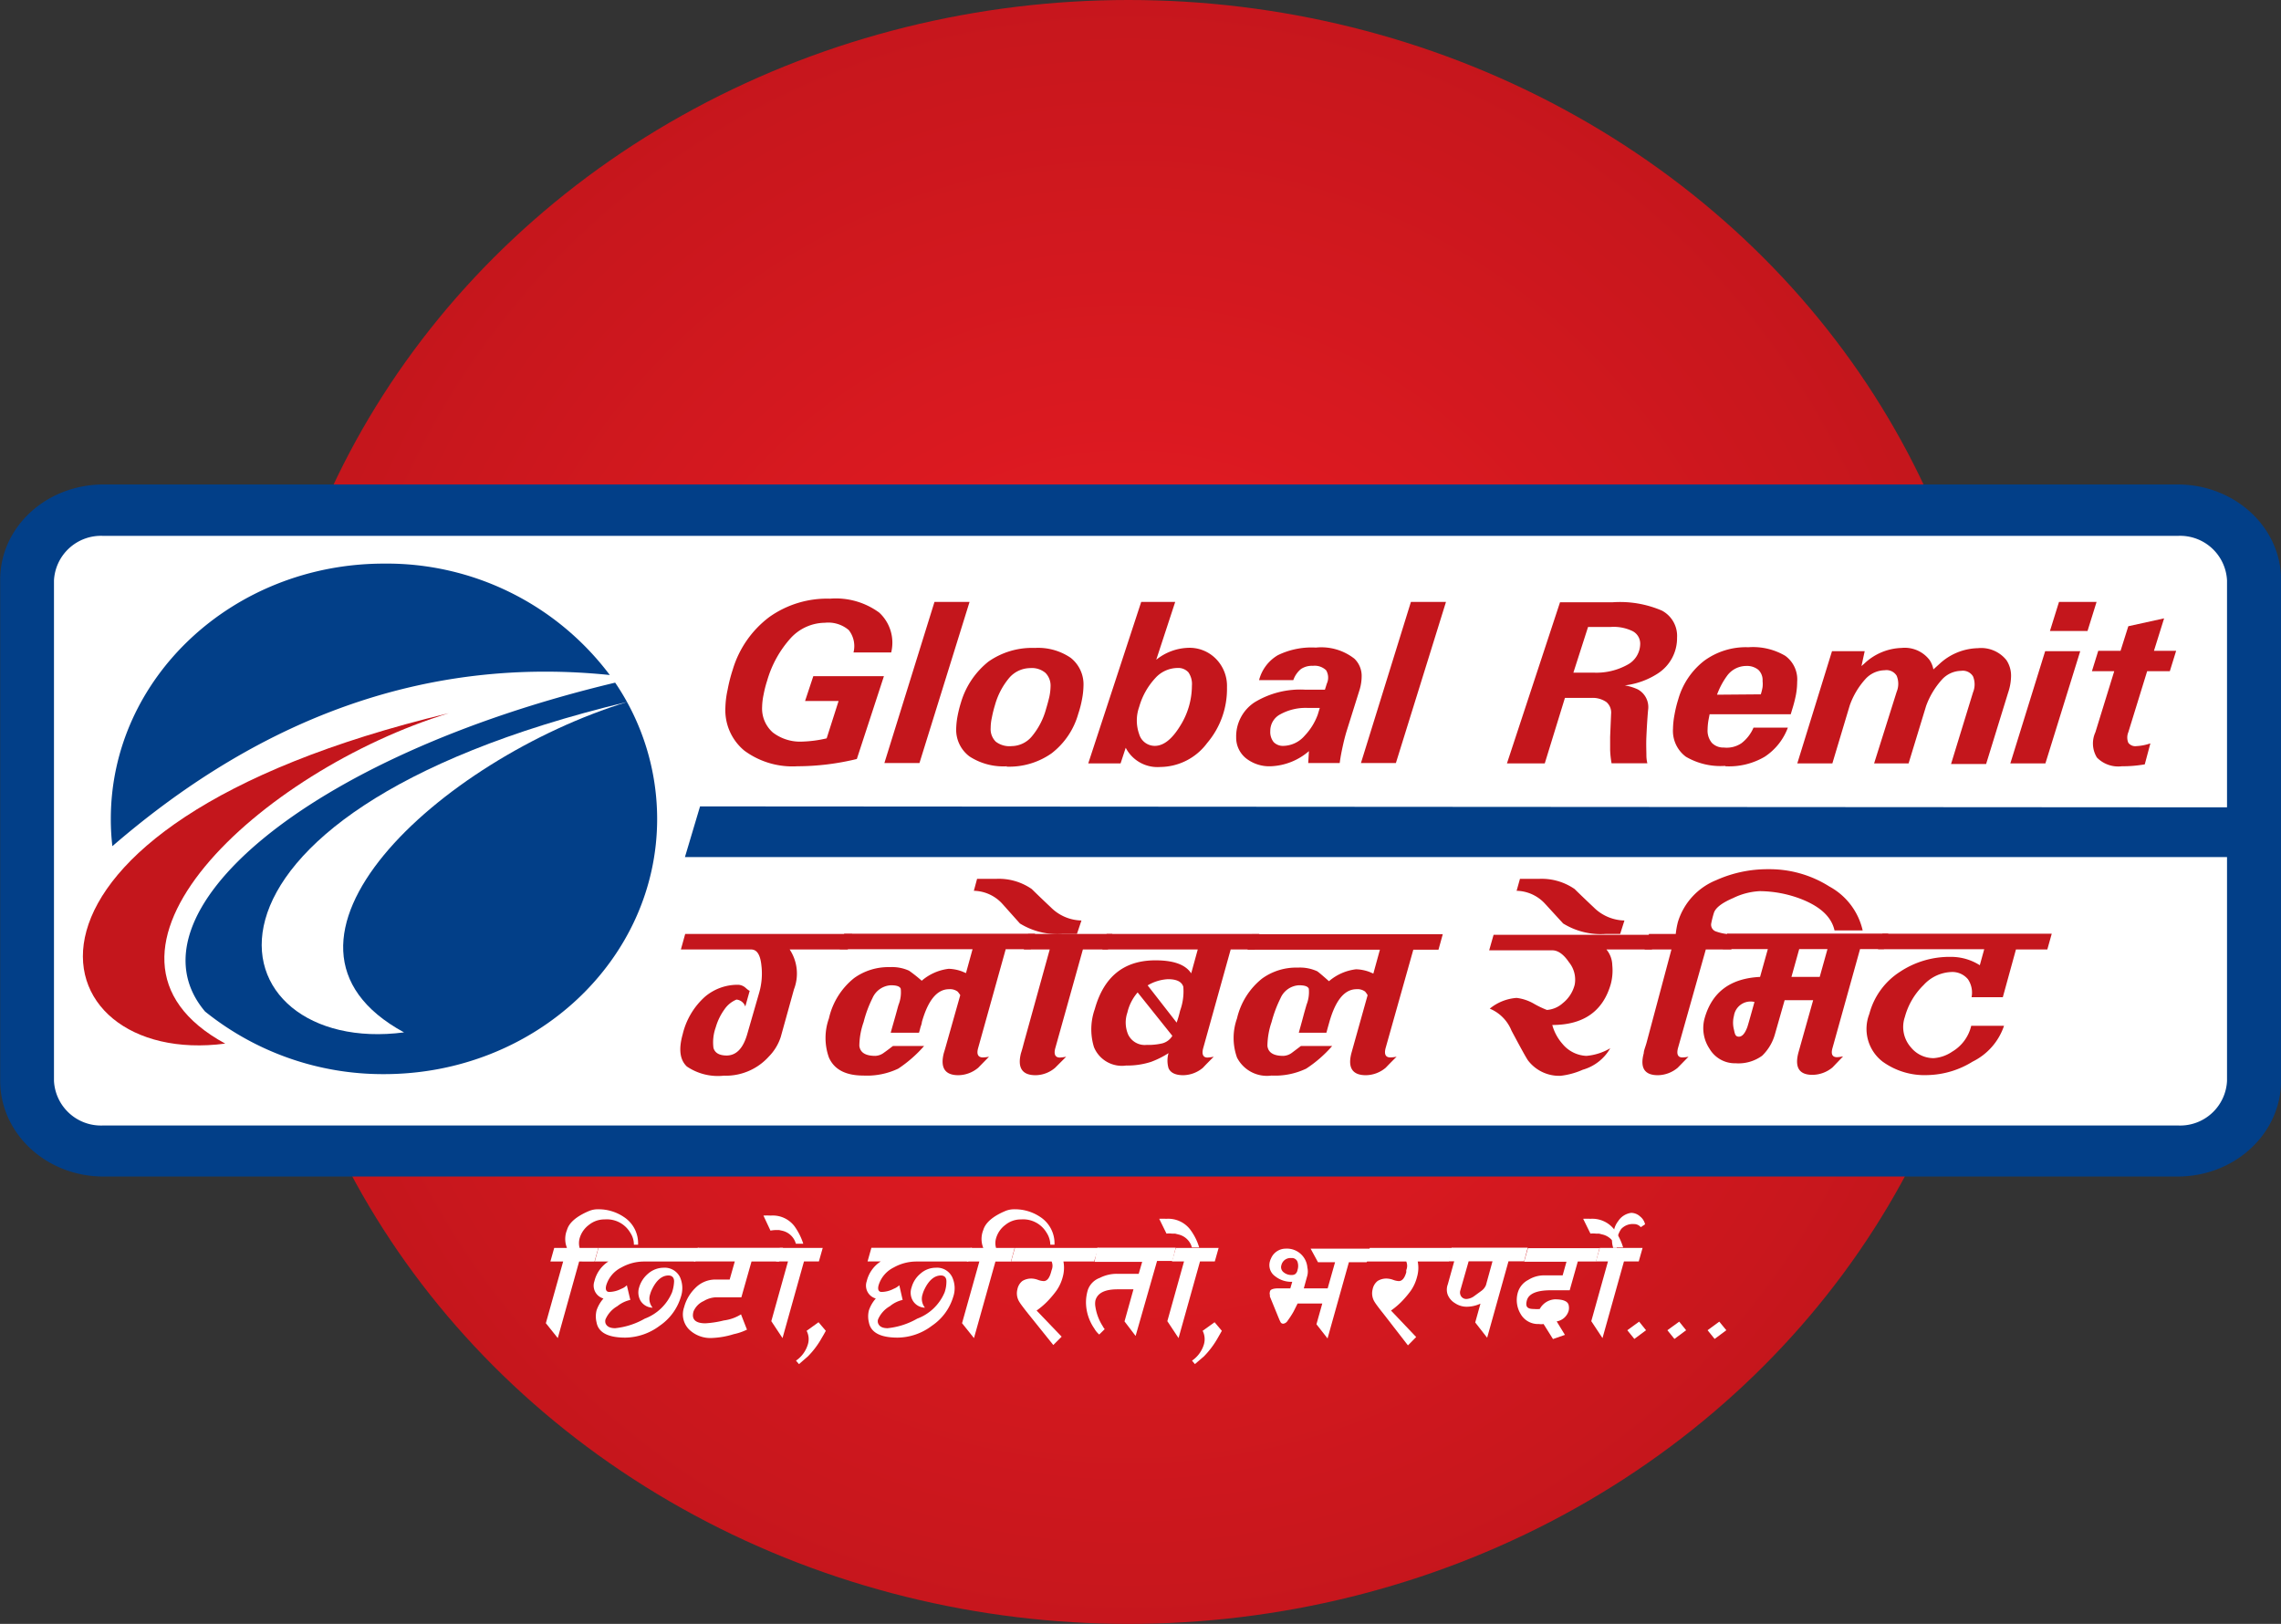 <svg xmlns="http://www.w3.org/2000/svg" xmlns:xlink="http://www.w3.org/1999/xlink" viewBox="0 0 191.22 136.14"><rect x="0" y="0" width="191.22" height="136.14" fill="#333333" stroke="none"/><defs><style>.cls-1{fill:url(#radial-gradient);}.cls-2,.cls-5{fill:#fff;}.cls-3,.cls-4{fill:#023f88;}.cls-3{stroke:#023f88;stroke-miterlimit:3.86;stroke-width:1.97px;}.cls-5,.cls-6{fill-rule:evenodd;}.cls-6,.cls-7{fill:#c4161c;}</style><radialGradient id="radial-gradient" cx="1786.61" cy="-1515.93" r="72.83" gradientTransform="translate(-1692 1584)" gradientUnits="userSpaceOnUse"><stop offset="0" stop-color="#ed1c24"/><stop offset="1" stop-color="#c4161c"/></radialGradient></defs><g id="Layer_2" data-name="Layer 2"><g id="Layer_1-2" data-name="Layer 1"><ellipse class="cls-1" cx="94.61" cy="68.07" rx="72.83" ry="68.07"/><path class="cls-2" d="M9.91,43c8.2.24,171.52,0,171.52,0s6.28-1.46,7.06,5.87l.27,41.6s2.34,6.36-11.79,6.36L13.33,96.33S2.06,99.77,1.8,87.54l.52-37.7S1.71,42.75,9.91,43Z"/><path class="cls-3" d="M182.55,43.94H8.67a4.93,4.93,0,0,0-5.13,4.7v42a4.93,4.93,0,0,0,5.13,4.7H182.55a4.92,4.92,0,0,0,5.13-4.7v-42A4.92,4.92,0,0,0,182.55,43.94Zm0-2.34c4.25,0,7.69,3.15,7.69,7v42c0,3.89-3.44,7.05-7.69,7.05H8.67C4.43,97.65,1,94.49,1,90.6v-42c0-3.89,3.45-7,7.69-7Z"/><path class="cls-4" d="M51.57,57.23a20.34,20.34,0,0,1,3.52,11.42c0,11.82-10.25,21.4-22.9,21.4a23.77,23.77,0,0,1-15-5.25C10.36,76.73,25.52,63.44,51.57,57.23ZM9.29,68.65c0-11.82,10.25-21.4,22.9-21.4a23.37,23.37,0,0,1,18.93,9.34Q28.7,54.28,9.42,70.94A19.29,19.29,0,0,1,9.29,68.65Z"/><path class="cls-5" d="M52.6,58.84C36.87,63.67,20.1,79.05,33.87,86.55,18,88.63,12.48,68.46,52.6,58.84Z"/><path class="cls-6" d="M37.62,59.79C21.88,64.62,5.11,80,18.88,87.49,3,89.58-2.5,69.41,37.62,59.79Z"/><polygon class="cls-3" points="59.42 68.59 189.05 68.67 188.5 70.87 58.74 70.87 59.42 68.59"/><path class="cls-7" d="M66.84,64.24a6.79,6.79,0,0,1-4.44-1.31,4.4,4.4,0,0,1-1.59-3.61A7.92,7.92,0,0,1,61,57.81a13,13,0,0,1,.43-1.68,8.58,8.58,0,0,1,3.06-4.4,8.36,8.36,0,0,1,5.09-1.54,6.15,6.15,0,0,1,4.13,1.17,3.44,3.44,0,0,1,1,3.34H71.55a2.17,2.17,0,0,0-.4-1.88,2.65,2.65,0,0,0-2-.61,3.94,3.94,0,0,0-2.84,1.26,9.05,9.05,0,0,0-2,3.6,9.29,9.29,0,0,0-.3,1.18,5.36,5.36,0,0,0-.12,1,2.68,2.68,0,0,0,.9,2.16,3.76,3.76,0,0,0,2.51.76,10.14,10.14,0,0,0,2-.27l1-3.13H67.49l.69-2.08H74.1l-2.27,6.94A21.24,21.24,0,0,1,66.84,64.24Z"/><polygon class="cls-7" points="74.14 63.97 78.34 50.46 81.28 50.46 77.08 63.97 74.14 63.97"/><path class="cls-6" d="M84.81,62.55a2.24,2.24,0,0,0,1.68-.8,6.08,6.08,0,0,0,1.21-2.34c.11-.36.2-.7.27-1a4.74,4.74,0,0,0,.1-.85,1.51,1.51,0,0,0-.43-1.15,1.77,1.77,0,0,0-1.28-.4,2.35,2.35,0,0,0-1.73.79,6.09,6.09,0,0,0-1.22,2.31,10,10,0,0,0-.26,1.05,4.08,4.08,0,0,0-.1.87,1.47,1.47,0,0,0,.43,1.15A1.89,1.89,0,0,0,84.81,62.55Zm-.37,1.69a5.2,5.2,0,0,1-3.16-.82,2.79,2.79,0,0,1-1.12-2.37,6.71,6.71,0,0,1,.11-1,10.35,10.35,0,0,1,.29-1.16,6.86,6.86,0,0,1,2.31-3.43,6.38,6.38,0,0,1,3.89-1.14h0a4.84,4.84,0,0,1,3,.83,2.84,2.84,0,0,1,1.07,2.37,6.47,6.47,0,0,1-.12,1.09,8.72,8.72,0,0,1-.32,1.24,6.34,6.34,0,0,1-2.24,3.31,6.18,6.18,0,0,1-3.8,1.11Z"/><path class="cls-6" d="M96.81,62.53c.73,0,1.43-.55,2.11-1.65a6.37,6.37,0,0,0,1-3.39,1.72,1.72,0,0,0-.29-1.12,1.14,1.14,0,0,0-.92-.37,2.54,2.54,0,0,0-1.86.85,5.93,5.93,0,0,0-1.35,2.41,3.4,3.4,0,0,0,0,2.29A1.36,1.36,0,0,0,96.81,62.53ZM95.67,50.46h2.85l-1.59,4.85a4.5,4.5,0,0,1,2.68-1,3.1,3.1,0,0,1,2.33.93,3.23,3.23,0,0,1,.92,2.38,7,7,0,0,1-1.67,4.68,4.94,4.94,0,0,1-3.92,2,3,3,0,0,1-2.81-1.45l-.09-.16L93.94,64H91.23Z"/><path class="cls-6" d="M110.47,59.91l.17-.56h-1a4.4,4.4,0,0,0-2.32.54,1.56,1.56,0,0,0-.83,1.39,1.36,1.36,0,0,0,.28.93,1.08,1.08,0,0,0,.84.32,2.42,2.42,0,0,0,1.76-.85A5.1,5.1,0,0,0,110.47,59.91Zm-3.94,4.33a3.16,3.16,0,0,1-2.09-.68,2.22,2.22,0,0,1-.81-1.74,3.42,3.42,0,0,1,1.54-2.94,7.36,7.36,0,0,1,4.25-1.06h1.65l.16-.51a1.2,1.2,0,0,0-.06-1.12,1.38,1.38,0,0,0-1.11-.37,1.65,1.65,0,0,0-1,.27,2.08,2.08,0,0,0-.64.93h-2.87a3.41,3.41,0,0,1,1.57-2.09,6.45,6.45,0,0,1,3.19-.64,4.5,4.5,0,0,1,3.23.93,2,2,0,0,1,.61,1.5,4,4,0,0,1-.18,1.13l-1.07,3.41c-.13.42-.24.86-.34,1.32s-.19.92-.25,1.39h-2.64l.06-1A5.18,5.18,0,0,1,106.53,64.24Z"/><polygon class="cls-7" points="114.09 63.97 118.28 50.46 121.22 50.46 117.02 63.97 114.09 63.97"/><path class="cls-6" d="M131.9,56.39h1.67a5.38,5.38,0,0,0,2.86-.66A2,2,0,0,0,137.5,54a1.18,1.18,0,0,0-.62-1.08,3.63,3.63,0,0,0-1.84-.36h-1.91ZM126.33,64l4.45-13.51h4.43a8.89,8.89,0,0,1,4.11.7,2.4,2.4,0,0,1,1.27,2.27,3.52,3.52,0,0,1-1.61,3,6.47,6.47,0,0,1-2.77,1,4.34,4.34,0,0,1,1.08.33,1.69,1.69,0,0,1,.87,1.75c-.07.81-.11,1.55-.14,2.22s0,1.21,0,1.54a2.92,2.92,0,0,0,.08.69h-3a8.12,8.12,0,0,1-.12-1.11c0-.33,0-.7,0-1.1l.08-1.92a1.16,1.16,0,0,0-.39-1,2,2,0,0,0-1.26-.35h-2.22L129.5,64Z"/><path class="cls-6" d="M147.61,58.21v0a4.15,4.15,0,0,0,.15-.61,2.43,2.43,0,0,0,0-.51,1.19,1.19,0,0,0-.36-.94,1.5,1.5,0,0,0-1-.32h0a2,2,0,0,0-1.62.83,6.42,6.42,0,0,0-.84,1.58Zm-3,6a5.73,5.73,0,0,1-3.28-.77,2.7,2.7,0,0,1-1.08-2.34,6.92,6.92,0,0,1,.12-1.15,10.42,10.42,0,0,1,.32-1.32,6.23,6.23,0,0,1,2.17-3.23,5.91,5.91,0,0,1,3.66-1.14h.07a5.33,5.33,0,0,1,3.07.72,2.44,2.44,0,0,1,1,2.17v0a6.11,6.11,0,0,1-.1,1.08,11,11,0,0,1-.32,1.25l-.12.4h-6.8l-.09.46a5.14,5.14,0,0,0-.08.82,1.6,1.6,0,0,0,.36,1.12,1.34,1.34,0,0,0,1,.39A2.21,2.21,0,0,0,146,62.3a3.25,3.25,0,0,0,1-1.3h2.88a5,5,0,0,1-1.94,2.44A5.88,5.88,0,0,1,144.65,64.24Z"/><path class="cls-6" d="M150.67,64l2.91-9.41h2.74l-.27,1.25.24-.21a4.74,4.74,0,0,1,3.12-1.31,2.62,2.62,0,0,1,2.34,1,2.09,2.09,0,0,1,.33.8l.53-.48a4.88,4.88,0,0,1,3.2-1.3,2.71,2.71,0,0,1,2.39,1,2.34,2.34,0,0,1,.39,1.36,4.48,4.48,0,0,1-.24,1.35l-1.85,6h-2.94l1.84-6a1.76,1.76,0,0,0,0-1.35,1,1,0,0,0-1-.46,2.22,2.22,0,0,0-1.61.74,6.71,6.71,0,0,0-1.32,2.2L160,64h-2.89L159,58a1.76,1.76,0,0,0,0-1.35,1,1,0,0,0-1-.46,2.24,2.24,0,0,0-1.62.74,6.54,6.54,0,0,0-1.31,2.2L153.61,64Z"/><path class="cls-6" d="M172.61,50.46h3.15L175,52.9h-3.15ZM168.53,64l2.92-9.41h2.94L171.47,64Z"/><path class="cls-7" d="M179.8,64.08a10.81,10.81,0,0,1-1.92.16,2.5,2.5,0,0,1-2.09-.73,2.25,2.25,0,0,1-.13-2.12l1.58-5.12h-1.87l.53-1.71h1.87l.65-2.06,3-.66-.85,2.72h1.86l-.53,1.71H180l-1.58,5.12a1.16,1.16,0,0,0,0,.88.73.73,0,0,0,.69.28,4.17,4.17,0,0,0,1.16-.23Z"/><path class="cls-7" d="M66.2,79.6a3.66,3.66,0,0,1,.36,3.34l-1.11,4a4.18,4.18,0,0,1-1,1.64,4.85,4.85,0,0,1-3.77,1.6,4.64,4.64,0,0,1-3.1-.77c-.59-.56-.7-1.45-.35-2.7a6.11,6.11,0,0,1,1.87-3.15,4.22,4.22,0,0,1,2.81-1,1,1,0,0,1,.6.26c.19.17.31.25.34.24l-.37,1.32a.87.87,0,0,0-.74-.58,2.27,2.27,0,0,0-1,.81A4.9,4.9,0,0,0,60,86.13a3.73,3.73,0,0,0-.19,1.72c.12.42.48.63,1.09.64.82,0,1.4-.59,1.75-1.82l1-3.47a5.76,5.76,0,0,0,.18-2.26c-.09-.89-.37-1.34-.86-1.34H57.08l.36-1.3h14l-.37,1.3Z"/><path class="cls-7" d="M82,87.86c-.15.53,0,.79.4.79a2.86,2.86,0,0,0,.51-.06l-.91.93a2.64,2.64,0,0,1-1.66.62c-1.12,0-1.53-.62-1.22-1.85,0,0,.09-.28.25-.86l1.13-4a2.1,2.1,0,0,0-.22-.3,1.07,1.07,0,0,0-.72-.2q-1.5,0-2.28,2.76c0,.14-.09.32-.14.53s-.09.32-.1.36H74.67c.1-.37.23-.82.38-1.35s.23-.85.28-1a2.82,2.82,0,0,0,.18-1.34c-.08-.2-.35-.29-.83-.29a1.79,1.79,0,0,0-1.54,1.08,9.91,9.91,0,0,0-.74,2,6.2,6.2,0,0,0-.36,2c.07.56.51.84,1.34.84a1.29,1.29,0,0,0,.74-.28c.26-.18.5-.37.74-.55h2.61a10.75,10.75,0,0,1-2.17,1.9,6.11,6.11,0,0,1-2.91.58c-1.49,0-2.45-.5-2.9-1.51a4.87,4.87,0,0,1,0-3.28A6,6,0,0,1,71.6,82a4.9,4.9,0,0,1,3-.92,3.44,3.44,0,0,1,1.61.3,12.56,12.56,0,0,1,1.06.84,4.22,4.22,0,0,1,2.26-1,3.49,3.49,0,0,1,1.12.22l.33.14.55-2H70.4l.37-1.3h16l-.36,1.3h-2.1Z"/><path class="cls-7" d="M85.83,79.6l.36-1.3h7.06l-.37,1.3h-2.1l-2.31,8.26c-.15.53,0,.8.38.8a3.36,3.36,0,0,0,.53-.07l-.93.93a2.56,2.56,0,0,1-1.64.62c-1.12,0-1.53-.62-1.22-1.85.07-.21.15-.5.24-.85L88,79.6Z"/><path class="cls-7" d="M90.28,78.3c-.16,0-.57,0-1.24,0a6,6,0,0,1-3.54-.88L84,75.74a3.33,3.33,0,0,0-2.36-1.06l.27-1h1.58a4.84,4.84,0,0,1,3,.85c.57.56,1.14,1.1,1.71,1.64a3.72,3.72,0,0,0,2.46,1Z"/><path class="cls-6" d="M98.64,85.73c.09-.25.19-.57.29-1a4.74,4.74,0,0,0,.27-2c-.13-.43-.56-.64-1.29-.64a3.71,3.71,0,0,0-1.7.52ZM95.37,83.2a3.91,3.91,0,0,0-.86,1.69,2.57,2.57,0,0,0,.06,1.83,1.54,1.54,0,0,0,1.55.88,5.2,5.2,0,0,0,1.32-.13,1.4,1.4,0,0,0,.84-.63Zm9.8-3.6h-2l-2.3,8.26c-.15.53,0,.8.35.8a3.36,3.36,0,0,0,.53-.07c-.31.31-.62.62-.91.93a2.63,2.63,0,0,1-1.64.62c-.66,0-1.07-.2-1.24-.59a2.27,2.27,0,0,1,0-1.26,7.59,7.59,0,0,1-1.46.73,6.49,6.49,0,0,1-2.1.31,2.53,2.53,0,0,1-2.69-1.54,5.09,5.09,0,0,1,.07-3.2q1.14-4.08,5.08-4.08c1.54,0,2.52.36,3,1.09l.55-2h-8l.36-1.3h12.8Z"/><path class="cls-7" d="M116.16,87.86c-.14.53,0,.79.4.79a3.05,3.05,0,0,0,.52-.06c-.32.31-.62.62-.92.93a2.62,2.62,0,0,1-1.66.62c-1.12,0-1.53-.62-1.21-1.85l.24-.86,1.12-4a2,2,0,0,0-.21-.3,1.07,1.07,0,0,0-.72-.2q-1.5,0-2.28,2.76l-.15.53c-.05.19-.08.32-.1.36h-2.31c.1-.37.23-.82.37-1.35s.24-.85.28-1a2.88,2.88,0,0,0,.19-1.34c-.08-.2-.35-.29-.83-.29a1.79,1.79,0,0,0-1.54,1.08,10.42,10.42,0,0,0-.75,2,6.38,6.38,0,0,0-.35,2c.06.56.51.84,1.33.84a1.29,1.29,0,0,0,.75-.28l.73-.55h2.62a10.47,10.47,0,0,1-2.18,1.9,6.08,6.08,0,0,1-2.91.58,2.82,2.82,0,0,1-2.89-1.51,4.87,4.87,0,0,1,0-3.28,6,6,0,0,1,2.1-3.34,4.88,4.88,0,0,1,3-.92,3.47,3.47,0,0,1,1.61.3q.12.06,1,.84a4.24,4.24,0,0,1,2.27-1,3.49,3.49,0,0,1,1.12.22l.33.14.55-2h-11.1l.37-1.3h16l-.36,1.3h-2.11Z"/><path class="cls-7" d="M138.48,79.6h-3.81a2.13,2.13,0,0,1,.49,1.31,4.46,4.46,0,0,1-.12,1.57c-.65,2.29-2.28,3.45-4.91,3.45a4,4,0,0,0,.86,1.59,2.75,2.75,0,0,0,2,1,4.71,4.71,0,0,0,2-.64,3.87,3.87,0,0,1-2.3,1.8,6.36,6.36,0,0,1-1.86.51,3.28,3.28,0,0,1-2.72-1.27c-.12-.15-.59-1-1.4-2.52a3.35,3.35,0,0,0-1.82-1.84,4,4,0,0,1,2.25-.9,3.8,3.8,0,0,1,1.49.51,8.06,8.06,0,0,0,1.05.5,2.23,2.23,0,0,0,1.33-.57,2.87,2.87,0,0,0,1-1.55,2.31,2.31,0,0,0-.48-1.88c-.46-.68-.93-1-1.4-1h-5.29l.37-1.3h13.56Z"/><path class="cls-7" d="M135.82,78.3c-.16,0-.57,0-1.24,0a6,6,0,0,1-3.54-.88l-1.54-1.68a3.33,3.33,0,0,0-2.36-1.06l.28-1H129a4.86,4.86,0,0,1,3,.85c.57.56,1.14,1.1,1.71,1.64a3.75,3.75,0,0,0,2.47,1Z"/><path class="cls-7" d="M140.67,87.86c-.14.53,0,.79.36.79a2.85,2.85,0,0,0,.52-.06l-.91.93a2.64,2.64,0,0,1-1.66.62c-1.12,0-1.51-.62-1.18-1.85,0-.21.13-.5.23-.86l2.09-7.83h-2.25l.37-1.3h2.24a7.1,7.1,0,0,1,.18-1,5.51,5.51,0,0,1,3.21-3.51,10.49,10.49,0,0,1,4.39-.92,9.37,9.37,0,0,1,5.1,1.45A5.6,5.6,0,0,1,156.15,78h-2.36c-.25-1.13-1.19-2-2.8-2.63a9.86,9.86,0,0,0-3.47-.66,5.7,5.7,0,0,0-2.23.58c-1,.43-1.5.85-1.62,1.27a8.45,8.45,0,0,0-.22.88.6.6,0,0,0,.35.63,4.06,4.06,0,0,0,1.7.25l-.36,1.28H143Z"/><path class="cls-6" d="M147.08,84c-.35,1.27-.56,2-.6,2.11-.2.54-.44.81-.72.8s-.32-.21-.4-.59a2.29,2.29,0,0,1,0-1.16A1.41,1.41,0,0,1,147.08,84Zm6.12-4.43-.65,2.33h-2.37l.65-2.33Zm-5,0-.65,2.33c-2.48.12-4,1.26-4.63,3.4a3.11,3.11,0,0,0,.39,2.62,2.47,2.47,0,0,0,2.2,1.22,3.37,3.37,0,0,0,2.21-.63,4,4,0,0,0,1.08-1.82l.81-2.84H152l-1.24,4.41c-.32,1.23.07,1.85,1.18,1.85a2.67,2.67,0,0,0,1.68-.62l.89-.93a3,3,0,0,1-.51.07c-.4,0-.53-.27-.37-.8l2.3-8.26h2l.37-1.3H144.79l-.36,1.3Z"/><path class="cls-7" d="M171.63,79.6H169l-1.1,4h-2.62a2,2,0,0,0-.3-1.5,1.7,1.7,0,0,0-1.42-.61,3.32,3.32,0,0,0-2.3,1.09,5.86,5.86,0,0,0-1.57,2.67,2.58,2.58,0,0,0,.5,2.55,2.45,2.45,0,0,0,1.91.91,3.13,3.13,0,0,0,1.55-.54A3.43,3.43,0,0,0,165.25,86H168a5.19,5.19,0,0,1-2.63,3,7.45,7.45,0,0,1-3.78,1.13A6,6,0,0,1,157.82,89a3.46,3.46,0,0,1-1.11-4,6,6,0,0,1,2.57-3.53,7.5,7.5,0,0,1,4.25-1.25,4.48,4.48,0,0,1,2.44.7l.37-1.34h-8.9l.37-1.3H172Z"/><path class="cls-2" d="M53.49,104.35h-.35a1.78,1.78,0,0,0-.3-1,2.28,2.28,0,0,0-2.15-1.12,2.06,2.06,0,0,0-1.32.46,2.12,2.12,0,0,0-.78,1.13,1.55,1.55,0,0,0,0,.8h1.57l-.32,1.14H48.55l-1.79,6.42-1-1.25,1.45-5.17H46.14l.32-1.14h1.07a2,2,0,0,1,0-1.5c.17-.61.79-1.15,1.86-1.6a1.91,1.91,0,0,1,.76-.14,3.79,3.79,0,0,1,2.14.64A2.62,2.62,0,0,1,53.49,104.35Z"/><path class="cls-5" d="M58.29,105.76H54a3.89,3.89,0,0,0-1.91.5,2.47,2.47,0,0,0-1.26,1.47c-.11.39,0,.58.25.58a2.3,2.3,0,0,0,1-.26,1.3,1.3,0,0,0,.47-.3l.29,1.23a2.6,2.6,0,0,0-1.08.52,2.36,2.36,0,0,0-1,1.11.58.58,0,0,0,0,.32q.16.42.81.42a6.26,6.26,0,0,0,2.48-.8,4,4,0,0,0,2.29-2.21,3.33,3.33,0,0,0,.17-.92c0-.32-.18-.49-.47-.49-.53,0-1,.38-1.37,1.14a2.35,2.35,0,0,0-.17.44,1.17,1.17,0,0,0,.21,1.12,1.22,1.22,0,0,1-1-.56,1.4,1.4,0,0,1-.13-1.14,2.36,2.36,0,0,1,.76-1.16,2,2,0,0,1,1.27-.49,1.43,1.43,0,0,1,1.39.78,2.28,2.28,0,0,1,.08,1.66,4.49,4.49,0,0,1-1.77,2.42,4.9,4.9,0,0,1-2.89,1c-1.45,0-2.26-.43-2.41-1.28a2.08,2.08,0,0,1,0-1,2.89,2.89,0,0,1,.58-1,1.12,1.12,0,0,1-.76-1.45A2.72,2.72,0,0,1,51,105.76H49.86l.31-1.14H58.6Z"/><path class="cls-2" d="M65.32,105.76H63l-.85,3H60a2.15,2.15,0,0,0-1,.31,1.66,1.66,0,0,0-.86.87c-.19.66.15,1,1,1a8.3,8.3,0,0,0,1.54-.24,3.56,3.56,0,0,0,1.44-.51l.5,1.28a4.68,4.68,0,0,1-1.11.38,7,7,0,0,1-1.82.32,2.57,2.57,0,0,1-1.92-.71,1.8,1.8,0,0,1-.42-1.87,3.5,3.5,0,0,1,.92-1.59,2.35,2.35,0,0,1,1.72-.73h1.18l.43-1.52H58.17l.32-1.14h7.15Z"/><polygon class="cls-2" points="68.65 105.75 67.4 105.75 65.6 112.18 64.66 110.76 66.06 105.75 65.06 105.75 65.37 104.62 68.97 104.62 68.65 105.75"/><path class="cls-2" d="M69.23,111.57c-.09.16-.19.35-.32.56a7.12,7.12,0,0,1-1.19,1.59l-.74.64-.25-.29a2.53,2.53,0,0,0,1-1.38,1.5,1.5,0,0,0-.11-1.12l1-.72Z"/><path class="cls-5" d="M81.17,105.76H76.83a3.89,3.89,0,0,0-1.91.5,2.47,2.47,0,0,0-1.26,1.47c-.11.39,0,.58.25.58a2.23,2.23,0,0,0,1-.26,1.5,1.5,0,0,0,.48-.3l.28,1.23a2.51,2.51,0,0,0-1.06.52,2.34,2.34,0,0,0-1,1.11.5.5,0,0,0,0,.32c.1.28.37.42.8.42a6.26,6.26,0,0,0,2.48-.8,4,4,0,0,0,2.3-2.21,2.8,2.8,0,0,0,.15-.92c0-.32-.17-.49-.46-.49-.53,0-1,.38-1.37,1.14a2.35,2.35,0,0,0-.17.44,1.19,1.19,0,0,0,.2,1.12,1.22,1.22,0,0,1-1-.56,1.32,1.32,0,0,1-.12-1.14,2.27,2.27,0,0,1,.75-1.16,1.93,1.93,0,0,1,1.27-.49,1.41,1.41,0,0,1,1.38.78,2.22,2.22,0,0,1,.09,1.66,4.46,4.46,0,0,1-1.78,2.42,4.83,4.83,0,0,1-2.88,1c-1.45,0-2.25-.43-2.41-1.28a2.08,2.08,0,0,1,0-1,2.89,2.89,0,0,1,.58-1,1.12,1.12,0,0,1-.76-1.45,2.72,2.72,0,0,1,1.18-1.66H72.73l.32-1.14h8.43Z"/><path class="cls-2" d="M88.4,104.35h-.35a1.88,1.88,0,0,0-.31-1,2.28,2.28,0,0,0-2.15-1.12,2.05,2.05,0,0,0-1.31.46,2.12,2.12,0,0,0-.78,1.13,1.45,1.45,0,0,0,0,.8h1.56l-.31,1.14h-1.3l-1.8,6.42-1-1.25,1.45-5.17H81.05l.32-1.14h1.06a2,2,0,0,1,0-1.5c.18-.61.79-1.15,1.86-1.6a1.93,1.93,0,0,1,.77-.14,3.81,3.81,0,0,1,2.14.64A2.64,2.64,0,0,1,88.4,104.35Z"/><path class="cls-2" d="M91.72,105.76H89.15a2.86,2.86,0,0,1-.06,1.3,3.55,3.55,0,0,1-.54,1.16,8.14,8.14,0,0,1-.53.65,6.33,6.33,0,0,1-1.12,1L89,112.06l-.7.7-2.08-2.59c-.43-.54-.68-.88-.75-1a1.35,1.35,0,0,1-.18-1.08,1.17,1.17,0,0,1,.42-.7,1.42,1.42,0,0,1,.81-.2,1.69,1.69,0,0,1,.5.11,1.57,1.57,0,0,0,.47.1c.28,0,.48-.24.62-.74l.05-.18a.92.92,0,0,0,0-.72H84.76l.32-1.14h7Z"/><path class="cls-2" d="M98.29,105.71H97L95.2,112l-.93-1.22.75-2.69H93.68c-1.06,0-1.68.31-1.85.94a1.49,1.49,0,0,0,0,.53,4.19,4.19,0,0,0,.62,1.63,1.24,1.24,0,0,0,.16.24l-.46.45a1.91,1.91,0,0,1-.41-.5,3.91,3.91,0,0,1-.7-2.15,3.6,3.6,0,0,1,.16-1.1,1.66,1.66,0,0,1,1-1,3.12,3.12,0,0,1,1.42-.34h1.84l.29-1h-4L92,104.6h6.56Z"/><polygon class="cls-2" points="101.84 105.75 100.6 105.75 98.8 112.18 97.86 110.76 99.26 105.75 98.25 105.75 98.57 104.62 102.16 104.62 101.84 105.75"/><path class="cls-2" d="M100.53,104.58h-.61a1.52,1.52,0,0,0-1.14-1.09l-.27-.07h-.27a1.93,1.93,0,0,0-.45,0l-.61-1.24a4.54,4.54,0,0,1,.59,0,2.32,2.32,0,0,1,2,.89A4.81,4.81,0,0,1,100.53,104.58Z"/><path class="cls-2" d="M102.43,111.57l-.32.56a7.44,7.44,0,0,1-1.19,1.59l-.75.64-.24-.29a2.53,2.53,0,0,0,1-1.38,1.55,1.55,0,0,0-.11-1.12l1-.72Z"/><path class="cls-5" d="M108.57,106.82a.52.52,0,0,0,.2-.34,1.11,1.11,0,0,0,0-.7.49.49,0,0,0-.51-.31.78.78,0,0,0-.84.6.54.54,0,0,0,.2.6,1,1,0,0,0,.67.22A.54.54,0,0,0,108.57,106.82Zm6-1h-1.49l-1.79,6.39-.93-1.19.49-1.74h-2.07l-.33.66c-.06.11-.16.28-.3.49l-.23.33a.5.5,0,0,1-.32.21.25.25,0,0,1-.24-.11s-.06-.12-.12-.25l-.78-1.91a.58.58,0,0,1,0-.13.43.43,0,0,1,0-.27c0-.2.29-.29.71-.29h1l.16-.55a2.17,2.17,0,0,1-1.44-.47,1.14,1.14,0,0,1-.42-1.28.75.75,0,0,1,.07-.18,1.34,1.34,0,0,1,1.25-.85,1.72,1.72,0,0,1,1.81,1.59,1.43,1.43,0,0,1,0,.65l-.3,1.09h2l.62-2.19h-1.43l-.62-1.14h5.12Z"/><path class="cls-2" d="M121.43,105.76h-2.58a2.72,2.72,0,0,1-.06,1.3,3.54,3.54,0,0,1-.53,1.16,8.14,8.14,0,0,1-.53.65,6.33,6.33,0,0,1-1.12,1l2.11,2.22-.69.7L116,110.17c-.43-.54-.68-.88-.75-1a1.35,1.35,0,0,1-.18-1.08,1.17,1.17,0,0,1,.42-.7,1.38,1.38,0,0,1,.81-.2,1.75,1.75,0,0,1,.5.11,1.59,1.59,0,0,0,.46.1c.28,0,.49-.24.63-.74l0-.18a.92.92,0,0,0,0-.72h-3.38l.32-1.14h6.95Z"/><path class="cls-5" d="M124.57,107.74l.55-2h-2l-.7,2.45a.58.58,0,0,0,.08.5.52.52,0,0,0,.45.21,1.21,1.21,0,0,0,.66-.26l.59-.43A1.12,1.12,0,0,0,124.57,107.74Zm3.2-2h-1.31l-1.79,6.41-1-1.28.44-1.58a2.74,2.74,0,0,1-1.12.26,1.73,1.73,0,0,1-1-.29,1.48,1.48,0,0,1-.62-.7,1.25,1.25,0,0,1,0-.88l.54-1.94h-.52l.32-1.14h6.36Z"/><path class="cls-2" d="M133.8,105.76h-1.53l-.68,2.41H130c-1.17,0-1.85.29-2,.85s.06.72.6.72a2.58,2.58,0,0,0,.48,0,1.54,1.54,0,0,1,1.27-.81c.69,0,1.07.16,1.15.47a1.05,1.05,0,0,1,0,.5,1.26,1.26,0,0,1-1,.88l.69,1.13-1,.35L129.4,111a1.29,1.29,0,0,1-.39,0,1.68,1.68,0,0,1-1.55-.87,2.27,2.27,0,0,1-.2-1.83,1.74,1.74,0,0,1,.86-1,2.48,2.48,0,0,1,1.3-.38H131l.32-1.14h-3.55l.32-1.14h6Z"/><polygon class="cls-2" points="137.38 105.75 136.14 105.75 134.34 112.18 133.4 110.76 134.8 105.75 133.79 105.75 134.11 104.62 137.7 104.62 137.38 105.75"/><path class="cls-2" d="M136.07,104.58h-.61a1.52,1.52,0,0,0-1.14-1.09l-.27-.07h-.27a1.93,1.93,0,0,0-.45,0l-.61-1.24a4.83,4.83,0,0,1,.6,0,2.33,2.33,0,0,1,2,.89A5,5,0,0,1,136.07,104.58Z"/><path class="cls-2" d="M137.91,102.64l-.36.24a.73.73,0,0,0-.56-.26,1.32,1.32,0,0,0-1.08.41,2,2,0,0,0-.28.59,2.13,2.13,0,0,0-.1,1h-.29a2.07,2.07,0,0,1-.05-1.12l.13-.44a1.8,1.8,0,0,1,.33-.68,1.54,1.54,0,0,1,1.1-.7,1.13,1.13,0,0,1,.74.3A1.17,1.17,0,0,1,137.91,102.64Z"/><polygon class="cls-2" points="137.99 111.52 137.01 112.25 136.42 111.52 137.41 110.8 137.99 111.52"/><polygon class="cls-2" points="141.35 111.52 140.37 112.25 139.78 111.52 140.77 110.8 141.35 111.52"/><polygon class="cls-2" points="144.72 111.52 143.74 112.25 143.15 111.52 144.13 110.8 144.72 111.52"/><path class="cls-2" d="M67.34,104.27h-.62a1.53,1.53,0,0,0-1.14-1.09l-.27-.06-.27,0a2.68,2.68,0,0,0-.45.05L64,101.91a4.41,4.41,0,0,1,.6,0,2.28,2.28,0,0,1,2,.89A5.25,5.25,0,0,1,67.34,104.27Z"/></g></g></svg>